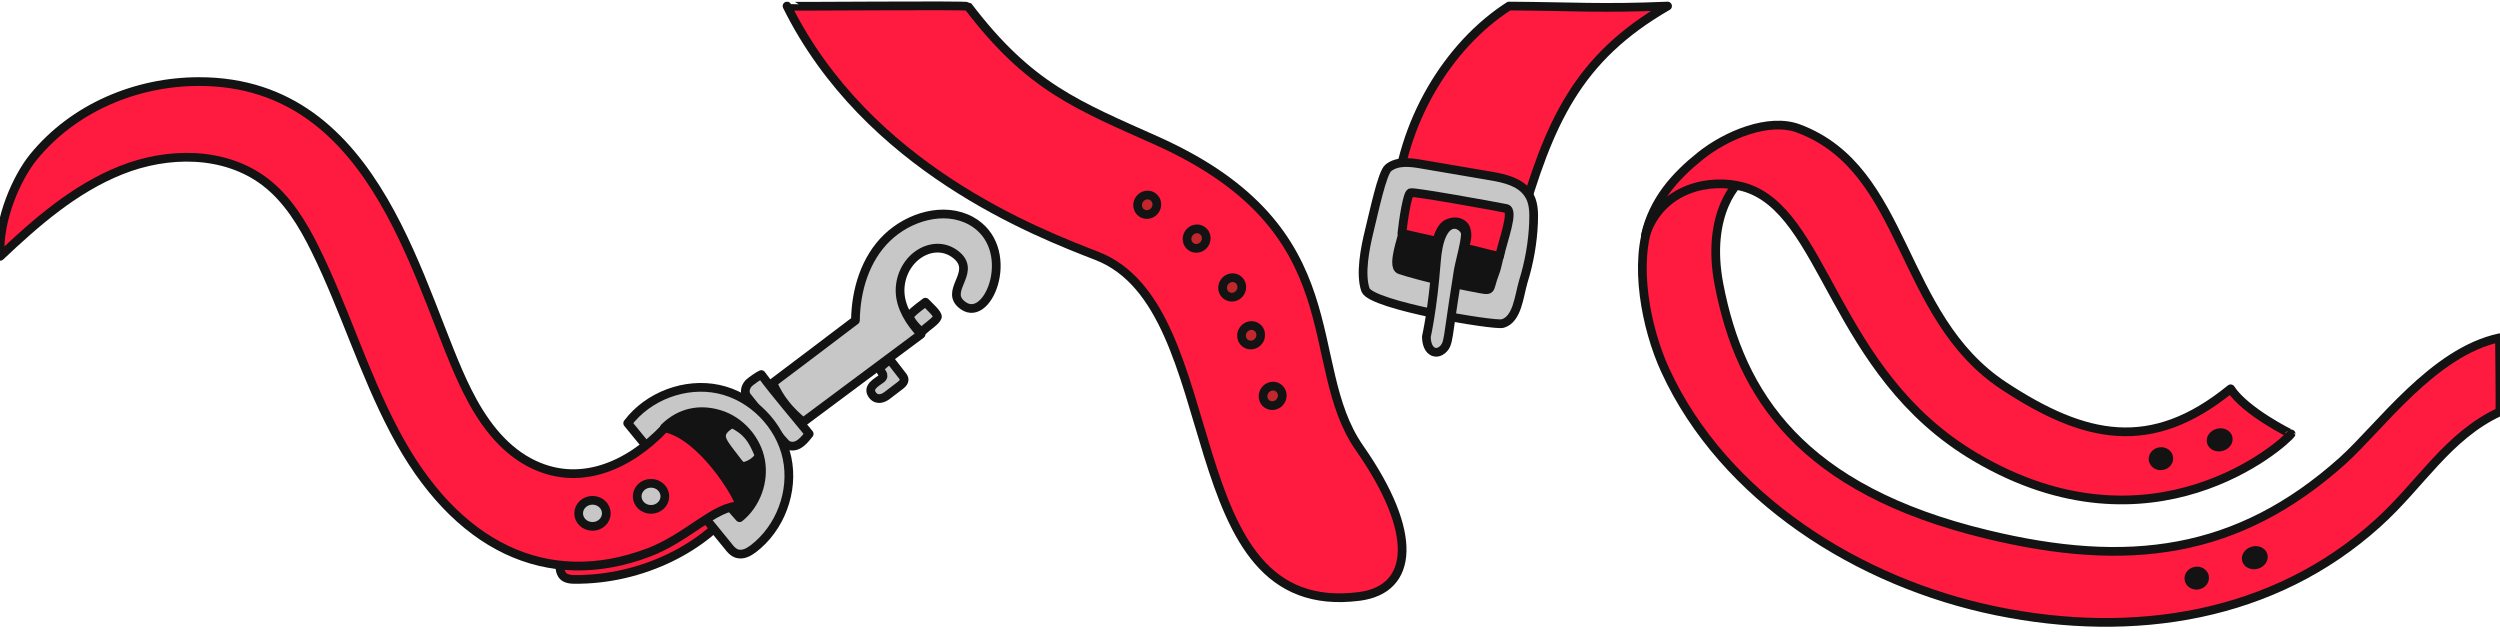 <svg width="430" height="110" viewBox="0 0 430 110" fill="none" xmlns="http://www.w3.org/2000/svg">
<g clip-path="url(#clip0_5431_7339)">
<path d="M166.517 1.109C177.126 15.051 185.355 18.111 199.161 24.3C233.369 39.738 223.644 62.452 233.845 77.074C244.114 91.764 243.094 101.353 233.845 102.577C201.541 106.794 211.742 52.999 188.688 44.022C178.35 40.01 149.107 28.788 135.369 1.041C135.437 1.177 166.245 0.837 166.517 1.109Z" fill="#FF1A3F" stroke="#131313" stroke-width="1.5" stroke-miterlimit="10" stroke-linecap="round" stroke-linejoin="round"/>
<path d="M220.246 69.008C220.774 68.231 220.597 67.191 219.852 66.685C219.106 66.178 218.074 66.397 217.546 67.174C217.019 67.951 217.195 68.991 217.941 69.498C218.687 70.004 219.719 69.785 220.246 69.008Z" fill="#C1272D" stroke="#131313" stroke-width="1.5" stroke-miterlimit="10" stroke-linecap="round" stroke-linejoin="round"/>
<path d="M216.544 58.584C217.072 57.807 216.895 56.767 216.15 56.261C215.404 55.754 214.372 55.973 213.844 56.75C213.316 57.527 213.493 58.567 214.239 59.074C214.984 59.58 216.017 59.361 216.544 58.584Z" fill="#C1272D" stroke="#131313" stroke-width="1.5" stroke-miterlimit="10" stroke-linecap="round" stroke-linejoin="round"/>
<path d="M213.287 50.358C213.814 49.581 213.637 48.541 212.892 48.034C212.146 47.528 211.114 47.747 210.586 48.524C210.059 49.3 210.235 50.341 210.981 50.847C211.727 51.354 212.759 51.135 213.287 50.358Z" fill="#C1272D" stroke="#131313" stroke-width="1.5" stroke-miterlimit="10" stroke-linecap="round" stroke-linejoin="round"/>
<path d="M198.672 36.139C199.2 35.362 199.023 34.322 198.277 33.816C197.532 33.309 196.5 33.528 195.972 34.305C195.444 35.082 195.621 36.122 196.367 36.629C197.112 37.135 198.145 36.916 198.672 36.139Z" fill="#C1272D" stroke="#131313" stroke-width="1.5" stroke-miterlimit="10" stroke-linecap="round" stroke-linejoin="round"/>
<path d="M207.172 41.959C207.7 41.183 207.523 40.142 206.777 39.636C206.032 39.129 205 39.349 204.472 40.125C203.944 40.902 204.121 41.942 204.867 42.449C205.612 42.955 206.645 42.736 207.172 41.959Z" fill="#C1272D" stroke="#131313" stroke-width="1.5" stroke-miterlimit="10" stroke-linecap="round" stroke-linejoin="round"/>
<path d="M429.981 70.817C420.936 75.034 416.379 83.331 408.967 89.996C391.08 106.181 367.005 109.922 343.407 105.093C319.74 100.265 296.481 85.575 286.416 63.676C283.083 56.4 280.907 45.178 283.9 37.765C286.62 31.032 295.121 28.448 300.698 30.216C298.793 30.761 293.353 36.881 295.665 48.919C299.337 68.029 309.879 84.215 341.706 91.9C366.053 97.817 384.892 95.368 402.846 79.318C409.307 73.538 418.488 60.548 429.913 58.1C429.913 58.44 430.049 70.749 429.981 70.817Z" fill="#FF1A3F" stroke="#131313" stroke-width="1.5" stroke-miterlimit="10" stroke-linecap="round" stroke-linejoin="round"/>
<path d="M383.668 66.873C369.998 78.026 358.573 75.51 344.699 66.397C326.473 54.427 328.173 29.196 309.403 22.123C304.234 20.151 296.889 23.28 292.469 26.816C288.048 30.352 284.376 34.501 283.016 40.418C285.804 32.189 294.237 30.625 299.746 32.121C314.027 35.929 315.047 64.085 339.802 78.638C370.134 96.524 392.781 76.394 394.073 74.626C394.073 74.694 386.184 70.749 383.668 66.873Z" fill="#FF1A3F" stroke="#131313" stroke-width="1.5" stroke-miterlimit="10" stroke-linecap="round" stroke-linejoin="round"/>
<path d="M382.281 77.564C383.481 77.253 384.232 76.146 383.958 75.092C383.685 74.037 382.49 73.435 381.291 73.746C380.091 74.057 379.34 75.164 379.613 76.219C379.887 77.273 381.081 77.876 382.281 77.564Z" fill="#131313"/>
<path d="M371.979 80.843C373.13 80.668 373.93 79.653 373.767 78.576C373.603 77.5 372.537 76.769 371.386 76.944C370.235 77.119 369.434 78.133 369.598 79.21C369.762 80.287 370.828 81.018 371.979 80.843Z" fill="#131313"/>
<path d="M388.363 97.82C389.556 97.482 390.281 96.358 389.984 95.31C389.686 94.262 388.478 93.687 387.286 94.026C386.094 94.364 385.368 95.488 385.666 96.536C385.963 97.584 387.171 98.159 388.363 97.82Z" fill="#131313"/>
<path d="M378.181 101.381C379.328 101.18 380.105 100.147 379.917 99.074C379.729 98.001 378.646 97.295 377.499 97.496C376.353 97.697 375.575 98.73 375.764 99.803C375.952 100.876 377.034 101.582 378.181 101.381Z" fill="#131313"/>
<path d="M239.966 35.725C240.918 21.035 249.079 7.774 259.552 1.041C270.637 1.109 275.534 1.517 286.823 1.041C271.249 10.018 266.421 21.103 261.32 38.989C260.912 40.622 238.401 35.521 239.966 35.725Z" fill="#FF1A3F" stroke="#131313" stroke-width="1.5" stroke-miterlimit="10" stroke-linecap="round" stroke-linejoin="round"/>
<path d="M258.465 55.651C260.981 54.903 261.253 51.027 262.001 48.443C263.022 45.178 263.634 41.71 263.77 38.309C263.838 36.541 263.838 34.705 262.817 33.277C261.457 31.305 258.873 30.692 256.493 30.285C252.48 29.604 248.536 28.924 244.523 28.244C242.619 27.904 240.375 27.632 238.811 28.856C237.722 29.672 236.294 36.609 235.478 39.874C234.798 42.662 233.914 47.151 234.866 49.871C235.886 52.523 257.037 56.06 258.465 55.651Z" fill="#C7C7C7" stroke="#131313" stroke-width="1.5" stroke-miterlimit="10" stroke-linecap="round" stroke-linejoin="round"/>
<path d="M240.782 46.402C244.319 47.559 249.759 48.783 253.432 49.463C257.036 50.143 255.88 50.143 257.104 47.014C257.92 44.974 259.28 37.017 258.396 36.133C257.716 35.385 250.099 34.501 246.563 33.957C244.319 33.617 243.026 32.529 242.346 36.065C241.666 39.67 239.082 45.79 240.782 46.402Z" fill="#131313" stroke="#131313" stroke-width="1.5" stroke-miterlimit="10" stroke-linecap="round" stroke-linejoin="round"/>
<path d="M247.039 45.178C246.427 53.203 245.339 57.896 245.339 57.896C245.339 58.984 245.679 60.276 246.699 60.548C247.379 60.752 248.127 60.276 248.535 59.664C248.943 59.052 249.011 58.304 249.147 57.624C249.691 53.883 250.235 50.075 250.848 46.334C250.984 45.45 252.276 40.894 252.004 39.942C251.528 38.377 247.651 36.473 247.039 45.178Z" fill="#C7C7C7" stroke="#131313" stroke-width="1.5" stroke-miterlimit="10" stroke-linecap="round" stroke-linejoin="round"/>
<path d="M241.123 40.146C242.823 40.554 244.523 40.894 246.292 41.302C246.564 41.37 247.108 41.642 247.176 41.37C247.584 39.67 248.332 38.65 249.148 38.377C250.236 37.901 251.596 38.173 252.072 39.194C252.548 40.282 252.276 41.574 251.8 42.662C253.977 43.07 255.745 43.682 257.921 44.09C258.533 41.234 260.505 36.201 259.077 35.861C256.697 35.385 243.163 32.937 242.619 33.141C242.075 33.277 241.395 37.629 241.123 40.146Z" fill="#FF1A3F" stroke="#131313" stroke-width="1.5" stroke-miterlimit="10" stroke-linecap="round" stroke-linejoin="round"/>
<path d="M121.768 80.951C115.783 88.363 105.99 92.92 96.129 92.92C96.945 93.804 96.605 95.096 96.401 96.252C96.197 97.409 96.197 98.837 97.285 99.381C97.693 99.585 98.237 99.653 98.713 99.653C110.615 99.789 121.632 93.872 126.597 86.731C124.42 85.099 124.556 81.631 121.768 80.951Z" fill="#FF1A3F" stroke="#131313" stroke-width="1.5" stroke-miterlimit="10" stroke-linecap="round" stroke-linejoin="round"/>
<path d="M132.921 65.853C137.613 62.316 142.306 58.78 147.135 55.107C147.203 49.871 148.835 44.498 152.575 40.894C156.316 37.289 162.368 35.453 166.993 37.969C175.154 42.458 170.189 55.719 165.701 52.591C162.164 50.143 167.877 47.082 164.749 44.09C162.844 42.322 160.26 42.254 158.084 43.682C155.908 45.11 154.684 47.763 154.82 50.347C154.956 52.931 156.452 55.379 158.424 57.488C151.691 62.52 144.89 67.553 138.158 72.585C135.913 70.749 134.077 68.641 132.921 65.853Z" fill="#C7C7C7" stroke="#131313" stroke-width="1.5" stroke-miterlimit="10" stroke-linecap="round" stroke-linejoin="round"/>
<path d="M153.051 61.84C153.732 62.724 154.48 63.676 155.16 64.561C155.568 65.037 155.772 65.581 154.888 66.261C154.14 66.873 153.323 67.417 152.575 68.029C152.031 68.437 150.943 68.981 150.127 68.029C148.971 66.601 150.875 65.717 151.555 65.173C152.439 64.493 151.283 63.88 151.351 63.404C151.351 63.132 152.779 62.044 153.051 61.84Z" fill="#C7C7C7" stroke="#131313" stroke-width="1.5" stroke-miterlimit="10" stroke-linecap="round" stroke-linejoin="round"/>
<path d="M159.173 51.979C157.337 53.339 156.657 53.951 156.521 54.291C156.249 54.971 157.881 56.604 158.493 57.08C159.785 55.923 160.941 55.243 161.213 54.563C161.485 54.087 159.581 52.455 159.173 51.979Z" fill="#C7C7C7" stroke="#131313" stroke-width="1.5" stroke-miterlimit="10" stroke-linecap="round" stroke-linejoin="round"/>
<path d="M130.949 64.424C130.337 64.697 129.316 65.445 128.84 65.853C128.364 66.329 128.092 67.009 128.228 67.621C128.296 68.029 128.568 68.301 128.84 68.641C130.745 71.021 134.893 76.258 135.437 76.53C137.273 77.414 138.634 75.238 139.178 74.626C137.545 72.585 133.125 67.417 130.949 64.424Z" fill="#C7C7C7" stroke="#131313" stroke-width="1.5" stroke-miterlimit="10" stroke-linecap="round" stroke-linejoin="round"/>
<path d="M107.962 72.79C111.498 68.097 117.891 65.717 123.604 66.941C129.316 68.165 134.145 72.994 135.369 78.774C136.593 84.487 134.213 90.88 129.52 94.416C128.704 95.028 127.752 95.504 126.8 95.232C126.12 95.028 125.644 94.484 125.236 93.94C119.523 86.935 113.879 79.998 107.962 72.79Z" fill="#C7C7C7" stroke="#131313" stroke-width="1.5" stroke-miterlimit="10" stroke-linecap="round" stroke-linejoin="round"/>
<path d="M114.287 73.538C116.939 70.953 120.272 70.205 123.808 71.293C127.345 72.382 130.133 75.578 130.813 79.182C131.493 82.787 130.065 86.731 127.209 89.043C121.836 83.059 120 80.066 114.287 73.538Z" fill="#131313" stroke="#131313" stroke-width="1.5" stroke-miterlimit="10" stroke-linecap="round" stroke-linejoin="round"/>
<path d="M125.917 72.858C123.4 74.286 124.013 75.442 124.693 76.53C125.373 77.55 126.189 78.502 126.937 79.522C127.141 79.726 127.277 79.998 127.549 80.134C128.365 80.542 130.881 78.91 130.473 78.094C129.453 75.646 128.569 74.15 125.917 72.858Z" fill="#C7C7C7" stroke="#131313" stroke-width="1.5" stroke-miterlimit="10" stroke-linecap="round" stroke-linejoin="round"/>
<path d="M5.746 27.02C12.615 18.587 23.36 14.03 34.242 14.03C65.593 14.03 72.054 50.823 80.419 67.349C82.867 72.246 86.2 76.938 91.028 79.522C99.461 84.011 108.098 80.202 114.355 73.606C120.68 74.83 127.073 85.303 127.277 87.003C122.924 87.003 118.232 92.512 111.567 95.028C94.157 101.625 78.311 94.144 67.838 74.15C62.533 64.085 59.269 53.135 54.236 42.934C52.06 38.513 49.407 34.161 45.531 31.237C38.594 26 28.869 26.068 20.844 29.264C12.819 32.461 6.222 38.241 0.034 44.09C-0.375 37.629 3.026 30.352 5.746 27.02Z" fill="#FF1A3F" stroke="#131313" stroke-width="1.5" stroke-miterlimit="10" stroke-linecap="round" stroke-linejoin="round"/>
<path d="M111.975 87.615C113.29 87.615 114.355 86.611 114.355 85.371C114.355 84.132 113.29 83.127 111.975 83.127C110.66 83.127 109.595 84.132 109.595 85.371C109.595 86.611 110.66 87.615 111.975 87.615Z" fill="#C7C7C7" stroke="#131313" stroke-width="1.5" stroke-miterlimit="10" stroke-linecap="round" stroke-linejoin="round"/>
<path d="M101.91 90.54C103.224 90.54 104.29 89.535 104.29 88.295C104.29 87.056 103.224 86.051 101.91 86.051C100.595 86.051 99.529 87.056 99.529 88.295C99.529 89.535 100.595 90.54 101.91 90.54Z" fill="#C7C7C7" stroke="#131313" stroke-width="1.5" stroke-miterlimit="10" stroke-linecap="round" stroke-linejoin="round"/>
</g>
<defs>
<clipPath id="clip0_5431_7339">
<rect width="430" height="110" fill="white"/>
</clipPath>
</defs>
</svg>
